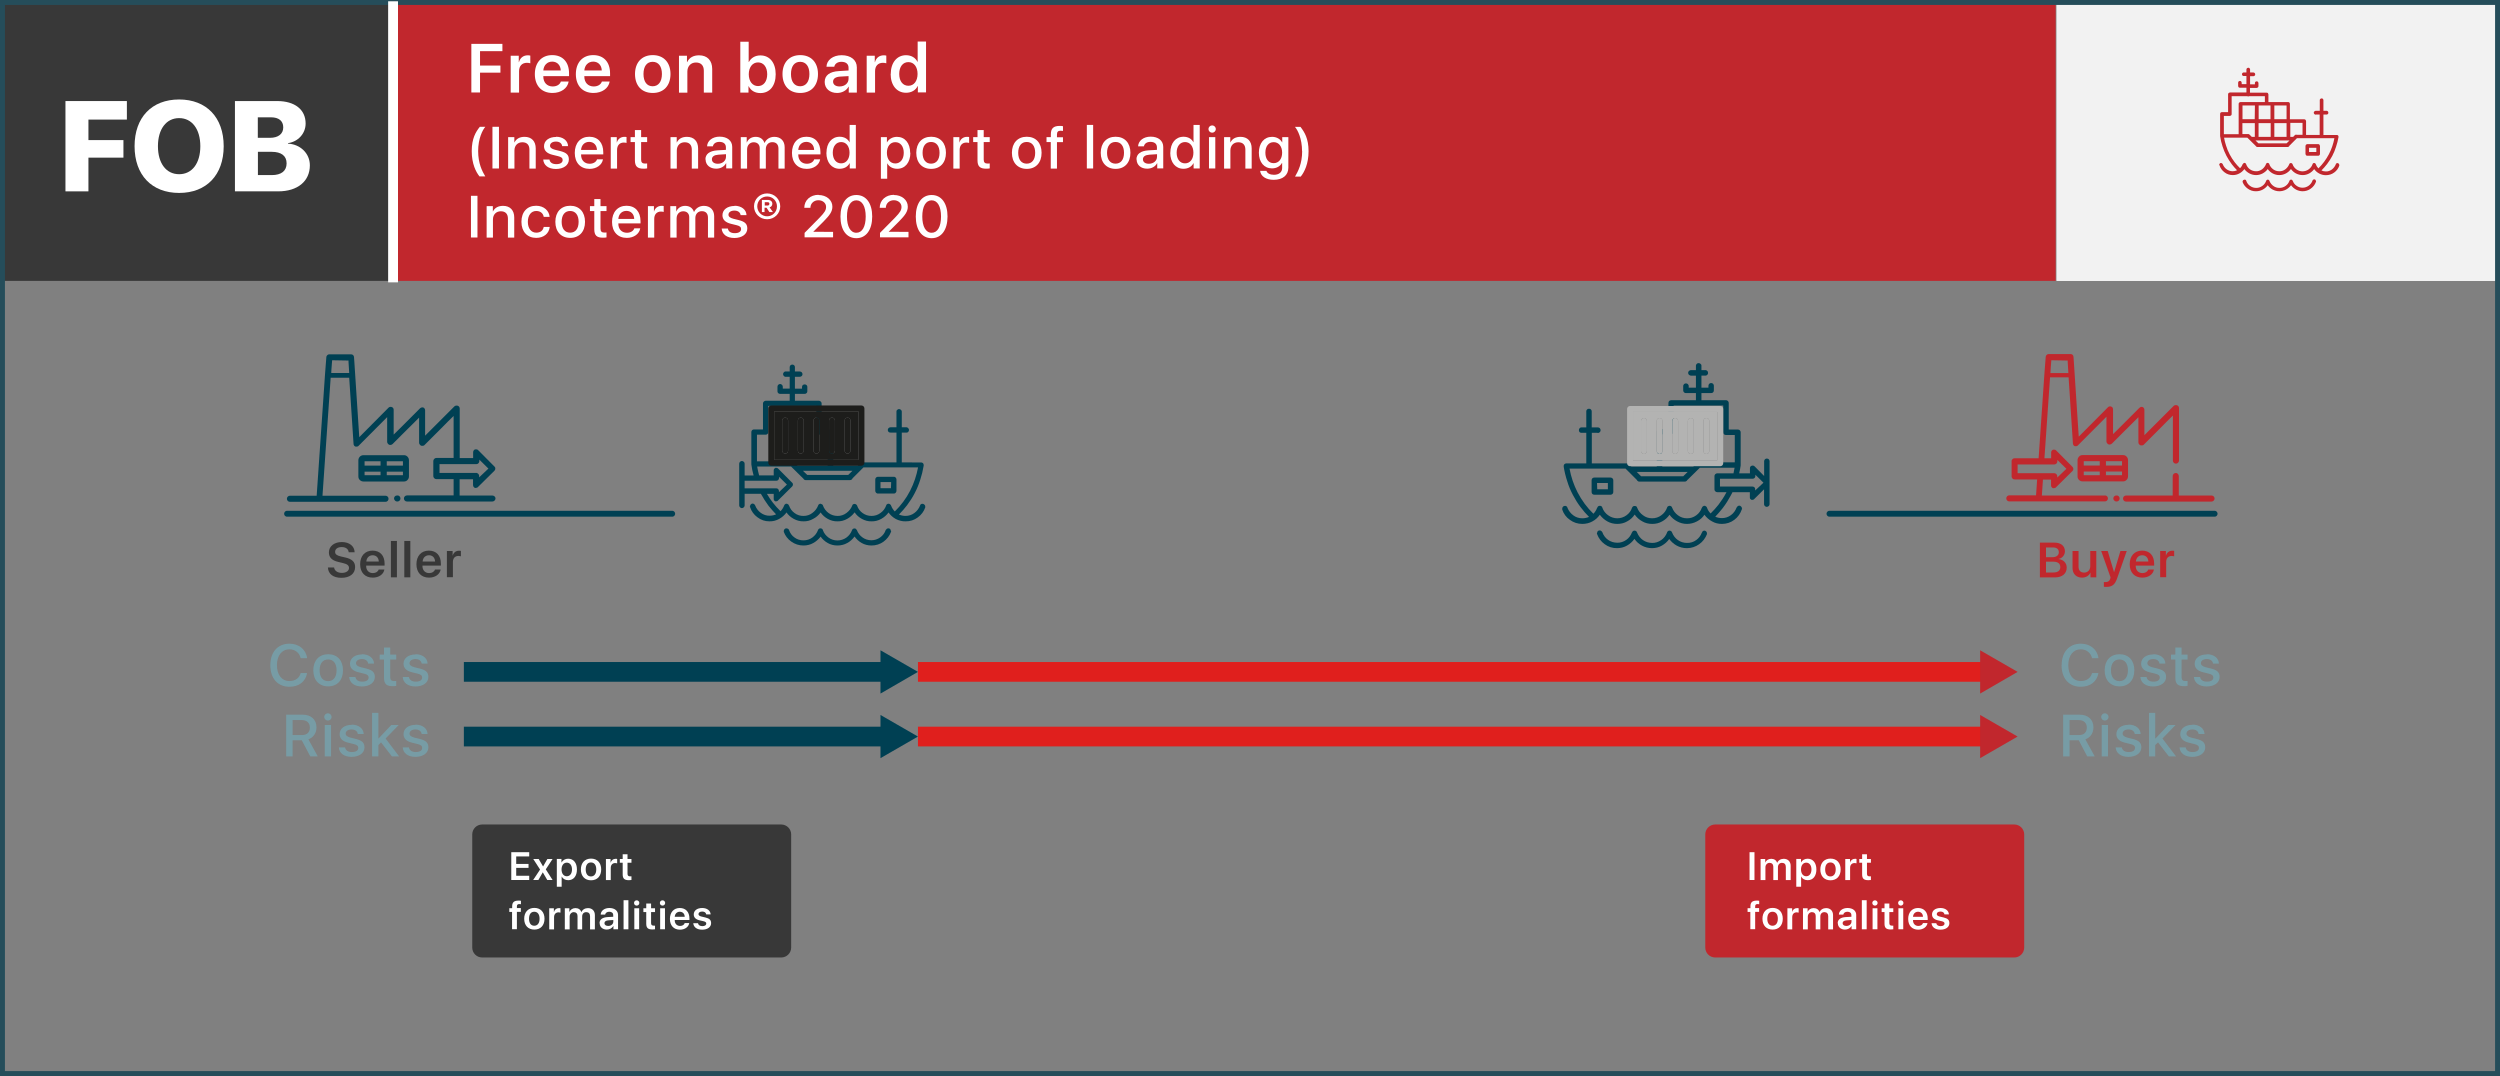 <svg xmlns="http://www.w3.org/2000/svg" xmlns:xlink="http://www.w3.org/1999/xlink" id="Capa_2" data-name="Capa 2" viewBox="0 0 253.58 109.14"><rect x="0" y="0" width="253.58" height="109.14" fill="#808080" stroke="none"/><defs><style>      .cls-1 {        fill: #c1272d;      }      .cls-1, .cls-2, .cls-3, .cls-4, .cls-5, .cls-6, .cls-7, .cls-8, .cls-9 {        stroke-width: 0px;      }      .cls-10 {        stroke: #fff;      }      .cls-10, .cls-11, .cls-12, .cls-3, .cls-13, .cls-14 {        fill: none;      }      .cls-10, .cls-11, .cls-12, .cls-13 {        stroke-miterlimit: 10;      }      .cls-11 {        stroke: #e01f1d;      }      .cls-11, .cls-13 {        stroke-width: 2px;      }      .cls-15 {        clip-path: url(#clippath-2);      }      .cls-2 {        fill: #004053;      }      .cls-12 {        stroke: #254d5a;        stroke-width: .5px;      }      .cls-16 {        clip-path: url(#clippath-1);      }      .cls-17 {        clip-path: url(#clippath-4);      }      .cls-4 {        fill: #fff;      }      .cls-13, .cls-14 {        stroke: #004053;      }      .cls-14 {        stroke-linecap: round;        stroke-linejoin: round;        stroke-width: .6px;      }      .cls-18 {        clip-path: url(#clippath);      }      .cls-19 {        clip-path: url(#clippath-3);      }      .cls-5 {        fill: #b3b3b2;      }      .cls-6 {        fill: #779ca5;      }      .cls-7 {        fill: #1d1d1b;      }      .cls-8 {        fill: #383838;      }      .cls-9, .cls-20 {        fill: #f2f2f2;      }    </style><clipPath id="clippath"><rect class="cls-9" x="208.61" y=".25" width="44.71" height="28.24"></rect></clipPath><clipPath id="clippath-1"><rect class="cls-3" x="77.93" y="41.13" width="9.75" height="6.11"></rect></clipPath><clipPath id="clippath-2"><rect class="cls-3" x="77.93" y="41.13" width="9.75" height="6.11"></rect></clipPath><clipPath id="clippath-3"><rect class="cls-3" x="165.04" y="41.17" width="9.75" height="6.11"></rect></clipPath><clipPath id="clippath-4"><rect class="cls-3" x="165.04" y="41.17" width="9.75" height="6.11"></rect></clipPath></defs><g id="Capa_1-2" data-name="Capa 1"><path class="cls-8" d="m79.24,97.12h-30.33c-.56,0-1.01-.45-1.01-1.01v-11.47c0-.56.45-1.01,1.01-1.01h30.33c.56,0,1.01.45,1.01,1.01v11.47c0,.56-.45,1.01-1.01,1.01"></path><path class="cls-1" d="m204.31,97.12h-30.33c-.56,0-1.01-.45-1.01-1.01v-11.47c0-.56.45-1.01,1.01-1.01h30.33c.56,0,1.01.45,1.01,1.01v11.47c0,.56-.45,1.01-1.01,1.01"></path><rect class="cls-8" x=".25" y=".25" width="39.28" height="28.24"></rect><rect class="cls-1" x="39.53" y=".25" width="168.98" height="28.24"></rect><g><rect class="cls-20" x="208.61" y=".25" width="44.71" height="28.24"></rect><g class="cls-18"><rect class="cls-9" x="208.61" y=".25" width="44.71" height="28.24"></rect></g></g><polygon class="cls-4" points="6.64 19.41 6.64 10.25 12.87 10.25 12.87 12.13 8.97 12.13 8.97 14.21 12.52 14.21 12.52 15.99 8.97 15.99 8.97 19.41 6.64 19.41"></polygon><path class="cls-4" d="m22.69,14.83c0,2.92-1.75,4.74-4.52,4.74s-4.52-1.81-4.52-4.74,1.75-4.74,4.52-4.74,4.52,1.82,4.52,4.74m-6.67,0c0,1.74.84,2.84,2.15,2.84s2.15-1.1,2.15-2.84-.85-2.85-2.15-2.85-2.15,1.11-2.15,2.85"></path><path class="cls-4" d="m23.83,19.41v-9.16h4.28c1.8,0,2.89.87,2.89,2.28,0,1.03-.78,1.85-1.79,1.99v.05c1.24.06,2.22.98,2.22,2.2,0,1.61-1.24,2.64-3.21,2.64h-4.4Zm2.33-5.43h1.22c.85,0,1.35-.4,1.35-1.06s-.46-1.02-1.24-1.02h-1.34v2.08Zm1.41,3.78c.96,0,1.5-.42,1.5-1.19s-.55-1.17-1.51-1.17h-1.4v2.36h1.41Z"></path><path class="cls-4" d="m48.64,17.9c-.36-.45-.79-1.27-.79-2.57s.41-1.95.82-2.47h.56c-.28.32-.73,1.19-.73,2.46s.41,2.04.72,2.57h-.58Z"></path><rect class="cls-4" x="49.95" y="12.86" width=".66" height="4.23"></rect><path class="cls-4" d="m51.56,13.91h.61v.54h.01c.19-.38.54-.57,1.03-.57.7,0,1.13.44,1.13,1.18v2.04h-.64v-1.92c0-.48-.25-.75-.72-.75s-.8.33-.8.83v1.84h-.64v-3.18Z"></path><path class="cls-4" d="m56.4,13.87c.7,0,1.2.39,1.22.95h-.6c-.03-.28-.27-.46-.63-.46s-.6.17-.6.42c0,.19.16.32.5.41l.53.13c.64.16.88.39.88.86,0,.57-.54.96-1.31.96s-1.25-.38-1.29-.96h.63c.05.3.29.47.7.47s.64-.16.64-.42c0-.2-.13-.31-.46-.39l-.57-.14c-.57-.14-.86-.43-.86-.87,0-.56.5-.94,1.23-.94"></path><path class="cls-4" d="m61.16,16.16c-.09.57-.65.97-1.36.97-.92,0-1.5-.62-1.5-1.62s.58-1.64,1.47-1.64,1.42.61,1.42,1.57v.22h-2.25v.04c0,.55.35.91.87.91.37,0,.66-.18.75-.45h.61Zm-2.22-.95h1.61c-.01-.49-.33-.82-.79-.82s-.79.33-.82.82"></path><path class="cls-4" d="m61.95,13.91h.61v.54h.01c.1-.35.39-.57.77-.57.07,0,.16,0,.21.02v.6c-.05-.02-.18-.04-.28-.04-.42,0-.68.29-.68.74v1.9h-.64v-3.18Z"></path><path class="cls-4" d="m65.03,13.19v.72h.61v.5h-.61v1.78c0,.28.12.4.39.4.07,0,.17,0,.22-.01v.5c-.07.02-.22.03-.36.03-.64,0-.88-.24-.88-.86v-1.84h-.44v-.5h.44v-.72h.63Z"></path><path class="cls-4" d="m68.03,13.91h.61v.54h.01c.19-.38.54-.57,1.03-.57.7,0,1.13.44,1.13,1.18v2.04h-.64v-1.92c0-.48-.25-.75-.72-.75s-.8.33-.8.83v1.84h-.64v-3.18Z"></path><path class="cls-4" d="m71.55,16.18c0-.56.43-.88,1.22-.93l.86-.05v-.25c0-.36-.24-.56-.67-.56-.35,0-.6.18-.65.45h-.59c.02-.56.55-.98,1.27-.98.78,0,1.28.41,1.28,1.04v2.18h-.61v-.53h-.01c-.18.35-.57.56-1,.56-.64,0-1.08-.38-1.08-.94m2.07-.28v-.25l-.77.05c-.43.03-.66.19-.66.47s.24.45.6.45c.47,0,.83-.3.83-.72"></path><path class="cls-4" d="m75.13,13.91h.61v.54h.01c.15-.36.49-.57.9-.57.44,0,.76.22.89.62h.01c.17-.38.54-.62,1-.62.63,0,1.04.41,1.04,1.05v2.17h-.63v-2.02c0-.42-.22-.66-.62-.66s-.66.29-.66.7v1.98h-.62v-2.07c0-.37-.24-.6-.61-.6-.39,0-.67.3-.67.72v1.95h-.64v-3.18Z"></path><path class="cls-4" d="m83.19,16.16c-.09.57-.65.97-1.36.97-.92,0-1.5-.62-1.5-1.62s.58-1.64,1.47-1.64,1.42.61,1.42,1.57v.22h-2.25v.04c0,.55.35.91.87.91.37,0,.66-.18.75-.45h.61Zm-2.22-.95h1.61c-.01-.49-.33-.82-.79-.82s-.79.33-.82.82"></path><path class="cls-4" d="m83.83,15.49c0-.98.54-1.62,1.34-1.62.46,0,.82.21,1,.56h.01v-1.76h.63v4.42h-.62v-.54h-.01c-.19.36-.55.57-1.02.57-.8,0-1.34-.64-1.34-1.63m.65,0c0,.66.34,1.08.85,1.08s.85-.43.85-1.08-.34-1.08-.85-1.08-.85.43-.85,1.08"></path><path class="cls-4" d="m92.34,15.5c0,.98-.53,1.62-1.33,1.62-.46,0-.82-.2-1.01-.55h-.01v1.56h-.64v-4.22h.61v.53h.01c.18-.34.57-.56,1.01-.56.81,0,1.34.64,1.34,1.62m-.65,0c0-.66-.34-1.08-.86-1.08s-.85.44-.85,1.08c0,.65.34,1.08.85,1.08s.86-.43.86-1.08"></path><path class="cls-4" d="m92.94,15.5c0-1,.59-1.63,1.51-1.63s1.5.63,1.5,1.63-.58,1.63-1.5,1.63-1.51-.63-1.51-1.63m2.36,0c0-.69-.32-1.1-.86-1.1s-.86.41-.86,1.1.32,1.1.86,1.1.86-.41.86-1.1"></path><path class="cls-4" d="m96.7,13.91h.61v.54h.01c.1-.35.39-.57.77-.57.07,0,.16,0,.21.02v.6c-.05-.02-.18-.04-.28-.04-.42,0-.68.29-.68.74v1.9h-.64v-3.18Z"></path><path class="cls-4" d="m99.78,13.19v.72h.61v.5h-.61v1.78c0,.28.12.4.39.4.07,0,.17,0,.22-.01v.5c-.07.02-.22.03-.36.03-.64,0-.88-.24-.88-.86v-1.84h-.44v-.5h.44v-.72h.63Z"></path><path class="cls-4" d="m102.64,15.5c0-1,.59-1.63,1.51-1.63s1.5.63,1.5,1.63-.58,1.63-1.5,1.63-1.51-.63-1.51-1.63m2.36,0c0-.69-.32-1.1-.86-1.1s-.86.41-.86,1.1.32,1.1.86,1.1.86-.41.86-1.1"></path><path class="cls-4" d="m106.59,14.41h-.44v-.5h.44v-.29c0-.6.27-.85.91-.85.11,0,.22.01.32.03v.48c-.06-.01-.15-.02-.24-.02-.26,0-.37.11-.37.39v.27h.61v.5h-.61v2.68h-.63v-2.68Z"></path><rect class="cls-4" x="110.24" y="12.67" width=".64" height="4.42"></rect><path class="cls-4" d="m111.65,15.5c0-1,.59-1.63,1.51-1.63s1.5.63,1.5,1.63-.58,1.63-1.5,1.63-1.51-.63-1.51-1.63m2.36,0c0-.69-.32-1.1-.86-1.1s-.86.41-.86,1.1.32,1.1.86,1.1.86-.41.86-1.1"></path><path class="cls-4" d="m115.27,16.18c0-.56.43-.88,1.22-.93l.86-.05v-.25c0-.36-.24-.56-.67-.56-.35,0-.6.18-.65.45h-.59c.02-.56.55-.98,1.27-.98.78,0,1.28.41,1.28,1.04v2.18h-.61v-.53h-.01c-.18.35-.57.56-1.01.56-.64,0-1.07-.38-1.07-.94m2.07-.28v-.25l-.77.05c-.43.03-.66.19-.66.47s.24.45.6.45c.47,0,.83-.3.83-.72"></path><path class="cls-4" d="m118.71,15.49c0-.98.54-1.62,1.34-1.62.46,0,.82.21,1,.56h.01v-1.76h.63v4.42h-.62v-.54h-.01c-.19.36-.55.57-1.02.57-.8,0-1.34-.64-1.34-1.63m.65,0c0,.66.34,1.08.85,1.08s.85-.43.85-1.08-.34-1.08-.85-1.08-.85.43-.85,1.08"></path><path class="cls-4" d="m122.58,13.09c0-.21.17-.37.37-.37s.37.16.37.37-.17.37-.37.37-.37-.16-.37-.37m.05.82h.64v3.18h-.64v-3.18Z"></path><path class="cls-4" d="m124.18,13.91h.61v.54h.01c.19-.38.54-.57,1.03-.57.7,0,1.13.44,1.13,1.18v2.04h-.64v-1.92c0-.48-.25-.75-.72-.75s-.8.33-.8.83v1.84h-.64v-3.18Z"></path><path class="cls-4" d="m127.82,17.33h.64c.07.25.37.4.76.4.5,0,.83-.26.83-.68v-.52h-.02c-.18.34-.56.55-1.01.55-.79,0-1.33-.62-1.33-1.59s.53-1.61,1.34-1.61c.45,0,.82.21,1.02.56h.01v-.53h.62v3.1c0,.76-.57,1.23-1.49,1.23-.76,0-1.31-.35-1.37-.9m2.23-1.85c0-.64-.34-1.07-.86-1.07s-.84.42-.84,1.07.33,1.06.84,1.06.86-.42.86-1.06"></path><path class="cls-4" d="m132.07,15.33c0-1.27-.44-2.14-.72-2.46h.56c.41.53.82,1.18.82,2.47s-.43,2.12-.79,2.57h-.58c.31-.54.72-1.31.72-2.57"></path><rect class="cls-4" x="47.77" y="19.86" width=".66" height="4.23"></rect><path class="cls-4" d="m49.38,20.91h.61v.54h.01c.19-.38.54-.57,1.03-.57.7,0,1.13.44,1.13,1.18v2.04h-.64v-1.92c0-.48-.25-.75-.72-.75s-.8.33-.8.83v1.84h-.64v-3.18Z"></path><path class="cls-4" d="m55.15,21.99c-.06-.34-.32-.59-.76-.59-.51,0-.85.43-.85,1.1s.34,1.1.85,1.1c.41,0,.69-.2.76-.58h.61c-.07.67-.61,1.11-1.37,1.11-.9,0-1.5-.62-1.5-1.63s.59-1.63,1.49-1.63c.81,0,1.32.52,1.37,1.13h-.61Z"></path><path class="cls-4" d="m56.33,22.5c0-1,.59-1.63,1.51-1.63s1.5.63,1.5,1.63-.58,1.63-1.5,1.63-1.51-.63-1.51-1.63m2.36,0c0-.69-.32-1.1-.86-1.1s-.86.41-.86,1.1.32,1.1.86,1.1.86-.41.86-1.1"></path><path class="cls-4" d="m60.91,20.19v.72h.61v.5h-.61v1.78c0,.28.12.4.39.4.07,0,.17,0,.22-.01v.5c-.07.02-.22.03-.36.03-.64,0-.88-.24-.88-.86v-1.84h-.44v-.5h.44v-.72h.63Z"></path><path class="cls-4" d="m64.94,23.16c-.09.57-.65.97-1.36.97-.92,0-1.5-.62-1.5-1.62s.58-1.64,1.47-1.64,1.42.61,1.42,1.57v.22h-2.25v.04c0,.55.35.91.87.91.37,0,.66-.18.75-.45h.61Zm-2.22-.95h1.61c-.01-.49-.33-.82-.79-.82s-.79.33-.82.82"></path><path class="cls-4" d="m65.72,20.91h.61v.54h.01c.1-.35.39-.57.77-.57.07,0,.16,0,.21.02v.6c-.05-.02-.18-.04-.28-.04-.42,0-.68.29-.68.74v1.9h-.64v-3.18Z"></path><path class="cls-4" d="m67.98,20.91h.61v.54h.01c.15-.36.49-.57.9-.57.44,0,.76.22.89.62h.01c.17-.38.54-.62,1-.62.63,0,1.04.41,1.04,1.05v2.17h-.63v-2.02c0-.42-.22-.66-.62-.66s-.66.29-.66.7v1.98h-.62v-2.07c0-.37-.24-.6-.61-.6-.39,0-.67.3-.67.72v1.95h-.64v-3.18Z"></path><path class="cls-4" d="m74.5,20.87c.7,0,1.2.39,1.22.95h-.6c-.03-.28-.27-.46-.63-.46s-.6.17-.6.42c0,.19.16.32.5.41l.53.13c.64.16.88.39.88.86,0,.57-.54.96-1.31.96s-1.25-.38-1.29-.96h.63c.05.3.29.47.7.47s.64-.16.64-.42c0-.2-.13-.31-.46-.39l-.57-.14c-.57-.14-.86-.43-.86-.87,0-.56.5-.94,1.23-.94"></path><path class="cls-4" d="m76.48,20.93c0-.73.59-1.31,1.33-1.31s1.33.58,1.33,1.31-.59,1.31-1.33,1.31-1.33-.58-1.33-1.31m2.33,0c0-.56-.44-1-1-1s-1,.44-1,1,.45,1.01,1,1.01,1-.44,1-1.01m-1.53.58v-1.23h.62c.26,0,.44.16.44.38,0,.19-.11.33-.28.37l.34.48h-.36l-.29-.44h-.2v.44h-.29Zm.29-.66h.27c.12,0,.2-.06.2-.18,0-.11-.06-.16-.19-.16h-.28v.34Z"></path><path class="cls-4" d="m83.02,19.78c.81,0,1.41.51,1.41,1.18,0,.49-.26.86-.88,1.49l-1.06,1.06h0s2.01.01,2.01.01v.55h-2.89v-.45l1.53-1.55c.52-.54.65-.76.65-1.09,0-.38-.34-.67-.78-.67-.46,0-.81.33-.81.77h0s-.62,0-.62,0h0c0-.77.61-1.32,1.45-1.32"></path><path class="cls-4" d="m85.25,21.97c0-1.34.61-2.19,1.61-2.19s1.61.85,1.61,2.18-.6,2.2-1.61,2.2-1.61-.85-1.61-2.2m2.56,0c0-1.01-.35-1.64-.95-1.64s-.95.63-.95,1.64.35,1.65.95,1.65.95-.62.95-1.65"></path><path class="cls-4" d="m90.67,19.78c.81,0,1.41.51,1.41,1.18,0,.49-.26.86-.88,1.49l-1.06,1.06h0s2.01.01,2.01.01v.55h-2.89v-.45l1.53-1.55c.52-.54.65-.76.65-1.09,0-.38-.34-.67-.78-.67-.46,0-.81.33-.81.77h0s-.62,0-.62,0h0c0-.77.61-1.32,1.45-1.32"></path><path class="cls-4" d="m92.89,21.97c0-1.34.61-2.19,1.61-2.19s1.61.85,1.61,2.18-.6,2.2-1.61,2.2-1.61-.85-1.61-2.2m2.56,0c0-1.01-.35-1.64-.95-1.64s-.95.63-.95,1.64.35,1.65.95,1.65.95-.62.95-1.65"></path><path class="cls-1" d="m227.53,18.27s-.06.08-.06.13v.06c.1.28.29.51.53.68.24.17.53.27.82.26h.02c.24,0,.47-.06.68-.17.2-.11.37-.26.5-.44h0c.13.18.3.33.5.44.21.11.44.17.68.17.24,0,.47-.06.68-.17.2-.11.37-.26.5-.44h.01c.13.18.3.33.5.44.21.11.44.17.67.17.3,0,.59-.09.83-.27.24-.17.42-.4.52-.68h0s.01-.03.01-.03v-.04s0-.01-.01-.02h0s-.02-.09-.05-.12c-.03-.03-.08-.05-.12-.05-.04,0-.08.01-.11.04-.03.02-.06.05-.07.09-.07.21-.21.39-.39.52-.18.13-.4.2-.62.2-.22,0-.44-.07-.61-.2-.18-.12-.31-.3-.38-.5h-.01s-.03-.07-.06-.09c-.03-.02-.06-.03-.1-.03-.04,0-.08.01-.11.04-.03.02-.05.05-.06.09-.08.21-.21.39-.39.51-.18.13-.4.2-.63.2-.22,0-.44-.07-.61-.2-.18-.13-.31-.3-.39-.5h0s-.03-.08-.06-.1c-.03-.02-.07-.04-.11-.04-.04,0-.08.01-.11.04-.03.02-.05.05-.06.09-.08.21-.21.39-.39.51-.18.13-.39.2-.61.2-.22,0-.44-.06-.63-.2-.18-.12-.31-.3-.38-.5h-.01s0-.04-.01-.06c0-.01-.02-.02-.02-.03-.02-.02-.04-.03-.06-.04-.02,0-.05-.01-.07-.01-.05,0-.09.02-.13.05"></path><path class="cls-1" d="m233.9,14.68s-.05.08-.05.13v.8s.02.1.05.13c.03.04.08.06.13.06h1.12s.09-.02.12-.06c.03-.04.05-.08.05-.13v-.8s-.02-.09-.05-.13c-.03-.04-.08-.06-.12-.06h-1.12s-.1.02-.13.06m.31.31h.74v.43h-.74v-.43Z"></path><path class="cls-1" d="m225.12,16.73v.02s0,.02.01.02c.09.29.27.53.51.71.24.19.54.28.84.28.24,0,.47-.06.67-.17.2-.11.37-.26.5-.44h0c.13.18.31.33.51.44.21.11.44.17.68.17.23,0,.46-.06.67-.17.2-.11.38-.26.51-.44h0c.13.18.3.33.5.44.21.11.44.17.67.17.24,0,.47-.06.68-.17.2-.11.37-.26.5-.44h.01c.13.18.3.33.5.44.21.11.44.17.68.17.24,0,.47-.06.67-.17.2-.11.37-.26.5-.44h0c.13.18.3.34.51.45.21.11.44.17.68.17.3,0,.6-.09.84-.27.24-.17.43-.42.52-.7v-.07s-.02-.1-.06-.13c-.03-.04-.08-.06-.13-.06-.04,0-.08.01-.11.04-.03.02-.05.06-.06.1-.08.2-.22.38-.39.51-.18.13-.39.21-.61.2-.16,0-.31-.03-.45-.1.2-.2.39-.42.57-.65.2-.26.37-.54.53-.83.15-.29.28-.6.38-.92.11-.32.19-.65.25-.98v-.05s-.01-.09-.04-.12c-.02-.02-.04-.03-.07-.04-.01,0-.03-.01-.04-.01,0,0,0,0,0,0h-1.38v-2.07h.34s.09-.02.12-.06c.03-.04.04-.08.04-.13,0-.04-.02-.08-.04-.12-.03-.04-.07-.06-.12-.07h-.34v-1.09s-.02-.09-.05-.12c-.04-.03-.08-.05-.13-.05s-.09.02-.13.05c-.04.03-.06.07-.06.12v1.09h-.42s-.1.02-.13.06c-.04.03-.06.08-.06.13,0,.05.02.1.06.14.03.04.08.06.13.06h.02s0,0,0-.01h.39v2.07h-1.38v-1.4s-.02-.09-.05-.13c-.04-.04-.08-.06-.14-.06h-1.45v-1.56c0-.05-.02-.1-.05-.14-.04-.03-.08-.05-.13-.05h-2v-.77s-.02-.09-.05-.13c-.04-.04-.08-.06-.14-.05h-1.68v-.48h.67s.09-.02.13-.05c.04-.03.06-.08.06-.14v-.32s-.03-.09-.06-.12-.08-.04-.12-.04c-.04,0-.09.01-.12.04s-.06.07-.06.12v.14h-.49v-.82h.33c.05,0,.1-.02.14-.06.04-.03.05-.08.05-.13s-.02-.1-.05-.13c-.04-.04-.09-.06-.14-.06h-.33v-.32s-.03-.09-.06-.12c-.03-.03-.08-.04-.12-.04-.04,0-.08.02-.12.04-.04.03-.06.07-.07.12v.32h-.31s-.08.03-.1.06c-.03.03-.04.08-.04.12,0,.04.01.09.04.12.03.03.06.05.1.06h.31v.82h-.48v-.14s-.02-.1-.05-.13c-.03-.04-.08-.05-.13-.05s-.1.02-.13.05c-.04.03-.05.08-.05.13v.32c0,.05.02.1.05.14.04.03.08.05.13.05h.66v.48h-1.67s-.1.02-.13.05c-.04.03-.06.08-.06.13v1.81h-.63s-.09.02-.13.05c-.03.03-.05.08-.05.13v2.22h0v.03c.05.36.13.71.25,1.06.11.33.24.66.4.96.16.3.35.59.55.86.16.21.33.4.52.59-.14.07-.29.1-.44.1-.22,0-.44-.07-.62-.2-.18-.13-.31-.3-.39-.51,0-.01-.02-.03-.03-.04,0-.01-.01-.02-.02-.03-.02-.02-.04-.03-.06-.04-.02-.01-.04-.02-.07-.02-.03,0-.05,0-.08.02-.02.01-.04.03-.05.04-.02.02-.03.04-.04.06,0,.02-.01.05-.01.07,0,0-.01.01-.01.02m4.64-6.39h-2.47s-.09.02-.13.05c-.04.04-.06.08-.06.14v3.07h-1.5v-1.85h.6s.09-.02.13-.05c.04-.03.06-.08.06-.13v-1.82h1.58s.06.02.09.02c.03,0,.07,0,.1-.02h1.6v.6Zm-.95,3.9h3.45l-.3.29h-2.85l-.3-.29Zm1.52-3.55v1.39h-1.2v-1.39h1.2Zm.02,3.18h-1.23v-1.39h1.23v1.39Zm-2.87-3.18h1.27l-.02,1.39h-1.24v-1.39Zm4.48,3.18h-1.24v-1.39h1.24v1.39Zm-4.48-.28v-1.11h1.26v1.39h-.31l-.21-.21s-.02-.01-.03-.02c-.02-.03-.05-.05-.09-.05h-.61Zm4.48-2.9v1.39h-1.24v-1.39h1.24Zm1.61,2.97h-.57s-.05-.01-.07-.01-.05,0-.07.01c-.02,0-.04.02-.06.04l-.17.17h-.29v-1.42h1.24v1.22Zm-6.07,2.99c-.05.15-.14.29-.26.4-.19-.19-.37-.38-.53-.59-.2-.25-.37-.53-.52-.81-.15-.29-.28-.59-.37-.9-.09-.26-.15-.53-.2-.8h2.36l.86.85s.02.03.03.04c.03.04.08.06.13.06h3.07c.05,0,.1-.02.14-.06.02-.02.03-.04.04-.07l.76-.76h3.8c-.1.56-.29,1.11-.55,1.61-.28.54-.64,1.02-1.07,1.45-.11-.11-.2-.25-.25-.41h-.01s-.03-.07-.06-.1c-.03-.02-.07-.04-.11-.04-.04,0-.08.01-.11.04-.03.02-.05.06-.06.1-.07.21-.21.38-.39.51-.18.13-.4.2-.62.2-.22,0-.44-.07-.62-.2-.18-.13-.32-.31-.39-.52-.01-.04-.04-.07-.07-.09-.03-.02-.06-.03-.1-.03-.04,0-.08,0-.11.03-.03.02-.05.05-.06.09-.08.2-.22.38-.39.51-.18.14-.4.21-.63.2-.22,0-.44-.07-.61-.2-.18-.13-.32-.31-.39-.52,0-.04-.03-.07-.06-.09-.03-.02-.07-.04-.11-.04-.04,0-.08.01-.11.04-.03.02-.05.06-.06.1-.08.2-.22.38-.39.51-.18.13-.39.21-.61.2-.23,0-.45-.07-.63-.2-.18-.13-.31-.31-.38-.52h-.01s0-.03-.01-.04c0-.01-.01-.02-.02-.03-.02-.02-.04-.03-.06-.04-.02-.01-.05-.02-.07-.02s-.05,0-.07.02c-.02.01-.04.03-.05.04,0,0-.01.02-.02.03l-.02.03Z"></path><path class="cls-2" d="m40.3,50.26h-.04c-.08,0-.15.03-.2.08-.06.05-.09.13-.09.21h0c0,.1.04.17.1.23.06.06.14.09.22.09h.02c.08,0,.16-.03.22-.09.06-.06.09-.14.09-.22,0-.08-.03-.16-.09-.22-.06-.06-.14-.09-.22-.09"></path><path class="cls-2" d="m50.16,50.35c-.06-.06-.14-.09-.23-.09h-3.31v-1.65h1.36v.58c0,.06.02.12.05.18.04.05.08.09.14.12h.12s.08-.02.12-.04c.03-.01.07-.03.09-.07l1.65-1.63s.05-.06.07-.1c.01-.04.02-.08.02-.12,0-.04,0-.08-.02-.12-.02-.03-.04-.07-.07-.09l-1.64-1.65s-.06-.05-.09-.07c-.04-.02-.08-.02-.12-.02-.02,0-.04,0-.06,0-.02,0-.04,0-.06,0h0c-.06.03-.1.07-.14.12-.03.05-.05.11-.05.18v.58h-1.36v-5.02c0-.06-.02-.12-.05-.17-.03-.05-.08-.09-.14-.11-.02-.01-.04-.02-.07-.02-.02,0-.04,0-.07,0-.04,0-.08,0-.11.02-.03.01-.06.03-.09.05l-2.98,2.98v-2.57c0-.06-.02-.12-.05-.17-.03-.05-.07-.09-.12-.11-.02,0-.04-.02-.06-.02-.02,0-.05,0-.07,0-.04,0-.08.01-.12.03-.04.02-.07.04-.1.07l-2.16,2.16-.51.5v-2.51c0-.06-.02-.12-.05-.18-.03-.05-.08-.08-.14-.1-.02,0-.04-.02-.06-.02-.02,0-.04,0-.06,0-.04,0-.08,0-.12.02-.04.01-.07.04-.1.07l-2.96,2.98c-.17-2.55-.33-5.1-.5-7.65l-.03-.42v-.02c0-.08-.03-.16-.08-.22-.05-.06-.13-.09-.21-.09h-2.23c-.08,0-.15.03-.2.09-.06.05-.09.13-.09.2-.02.3-.04.61-.07.91-.02.3-.05.61-.07.92-.28,4.07-.56,8.14-.84,12.22h-2.71c-.08,0-.16.03-.22.09-.06.06-.09.14-.09.22,0,.08.03.16.09.22.06.06.14.09.22.09h9.69c.08,0,.16-.03.22-.09.06-.06.09-.14.09-.22,0-.08-.03-.16-.09-.22s-.14-.09-.22-.09h-6.39c.27-3.99.55-7.98.83-11.97h1.88c.14,2.24.29,4.48.44,6.71,0,.06.02.12.06.18.04.05.09.08.14.1.01,0,.03,0,.04,0,.02,0,.04,0,.06,0,.04,0,.08,0,.12-.02.04-.01.07-.04.1-.07l2.89-2.9v2.51c0,.07.03.13.07.18.03.05.08.09.14.11h-.01s.04.02.07.02c.02,0,.04,0,.07,0,.04,0,.08-.01.12-.03.04-.02.07-.04.1-.07l1.02-1.02,1.66-1.65v2.55c0,.06.02.12.06.17.04.05.08.09.13.12.02.01.04.02.07.02.02,0,.04,0,.07,0,.03,0,.07,0,.1-.01.03-.01.06-.03.09-.04l1.74-1.74c.21-.22.42-.44.63-.64.21-.2.41-.4.61-.6v4.26h-1.75c-.08,0-.16.03-.21.09-.06.06-.1.14-.1.22v1.53c0,.08.03.16.1.22.06.06.13.09.21.09h1.75v1.65h-4.73c-.08,0-.16.03-.22.09-.06.06-.09.14-.09.22,0,.08.03.16.09.22s.14.09.22.09h8.65c.08,0,.17-.03.23-.09.06-.06.1-.14.1-.22,0-.08-.03-.16-.09-.21m-16.57-12.51c0-.18.02-.35.03-.53.02-.25.04-.51.06-.77l1.66.03v.14c.02.38.05.75.07,1.12h-1.83Zm10.99,9.24h3.72c.08,0,.16-.03.22-.09s.09-.14.09-.22v-.15l.92.91-.94.89v-.15c0-.08-.03-.15-.09-.21-.06-.06-.14-.1-.22-.09h-3.71v-.89Z"></path><path class="cls-2" d="m41.33,48.69c.1-.1.15-.23.15-.36v-1.65c0-.13-.05-.26-.15-.36-.09-.1-.22-.15-.35-.15h-4.11c-.14,0-.27.05-.37.15-.09.1-.15.22-.15.36v1.65c0,.14.05.27.15.36.1.1.23.15.37.15h4.11c.13,0,.26-.05.35-.15m-.47-1.46h-1.63v-.44h1.64v.44Zm-2.26,0h-1.62v-.44h1.62v.44Zm-1.62.61h1.62v.36h-1.62v-.36Zm2.25,0h1.64v.36h-1.64v-.36Z"></path><path class="cls-1" d="m213.49,50.26h-6.38c.04-.54.07-1.07.11-1.61h.82v.58c0,.06.02.12.05.17.04.05.08.09.14.12h.12s.08-.02.12-.04c.03-.01.07-.03.09-.07l1.65-1.63s.05-.06.07-.1c.02-.04.02-.07.02-.11,0-.04,0-.08-.02-.12-.02-.04-.04-.07-.07-.1l-1.64-1.65s-.06-.05-.09-.07c-.04-.02-.08-.02-.12-.02-.02,0-.04,0-.06,0-.02,0-.04,0-.06,0h0c-.06.03-.1.07-.14.12-.03.05-.05.11-.05.17v.58h-.68c.19-2.74.38-5.47.57-8.21h1.88c.14,2.24.29,4.48.44,6.71,0,.06.02.12.06.18.04.05.09.08.14.1.02,0,.03,0,.04,0,.02,0,.04,0,.06,0,.04,0,.08,0,.11-.02.04-.01.07-.04.1-.07l2.89-2.9v2.51c0,.07.03.13.07.18.03.05.08.09.14.11h-.01s.04.02.07.02c.02,0,.04,0,.07,0,.04,0,.08-.01.12-.03.04-.02.07-.04.1-.07l1.02-1.02,1.66-1.65v2.55c0,.06.02.13.06.18.04.05.08.08.13.11.02.01.04.02.07.02.02,0,.04,0,.07,0,.03,0,.07,0,.1-.01.03-.01.06-.03.09-.04l1.74-1.74c.21-.22.42-.44.63-.64.2-.2.41-.4.61-.6v4.57c0,.08.03.16.09.22.06.06.14.09.22.09.08,0,.15-.03.21-.09.06-.06.1-.14.1-.22v-5.33c0-.06-.02-.12-.05-.17-.03-.05-.08-.09-.14-.11-.02-.01-.04-.02-.07-.02-.02,0-.04,0-.07,0-.04,0-.08,0-.11.02-.03.01-.06.03-.09.05l-2.98,2.98v-2.57c0-.06-.02-.12-.05-.17-.03-.05-.07-.09-.12-.11-.02-.01-.04-.02-.06-.02-.02,0-.05,0-.07,0-.04,0-.08.01-.11.03-.04.02-.07.04-.1.07l-2.16,2.16-.51.5v-2.51c0-.06-.02-.12-.05-.18-.03-.05-.08-.08-.14-.1-.02,0-.04-.02-.06-.02-.02,0-.04,0-.06,0-.04,0-.08,0-.11.02-.04.01-.07.04-.1.07l-2.96,2.98c-.17-2.55-.33-5.1-.5-7.64l-.03-.42h0c0-.09-.03-.17-.08-.23-.05-.06-.13-.09-.21-.09h-2.23c-.08,0-.15.03-.21.09-.05.05-.09.13-.09.2-.02.3-.04.6-.07.9-.03.3-.05.61-.07.92-.19,2.82-.39,5.64-.58,8.46h-2.44c-.08,0-.15.03-.21.09-.06.06-.1.14-.09.22v1.53c0,.08.03.16.09.22.06.06.13.09.21.09h2.29l-.11,1.61h-2.71c-.08,0-.16.03-.22.09-.06.06-.09.14-.09.22,0,.08.03.16.09.22.06.06.14.09.22.09h9.69c.08,0,.16-.03.22-.09.06-.06.09-.14.09-.22,0-.08-.03-.16-.09-.22-.06-.05-.14-.08-.22-.08m-5.49-12.94c.02-.25.04-.51.06-.77l1.66.03v.15l.07,1.12h-1.82c0-.17.02-.35.03-.53Zm-3.36,10.69v-.89h3.72c.08,0,.16-.03.22-.09.06-.06.09-.14.09-.22v-.15l.92.9-.93.89v-.14c0-.08-.03-.16-.09-.21-.06-.06-.14-.1-.22-.09h-3.71Z"></path><path class="cls-1" d="m211.24,46.16c-.14,0-.27.05-.36.15-.09.1-.15.22-.15.36v1.65c0,.14.05.27.15.36.1.1.23.15.36.15h4.11c.13,0,.26-.05.35-.15.1-.1.15-.23.15-.36v-1.65c0-.13-.05-.26-.15-.36-.09-.1-.22-.15-.35-.15h-4.11Zm1.74,2.04h-1.62v-.37h1.62v.37Zm0-.98h-1.62v-.44h1.62v.44Zm2.26.98h-1.63v-.37h1.63v.37Zm0-.98h-1.63v-.44h1.63v.44Z"></path><path class="cls-1" d="m224.54,50.35c-.06-.06-.14-.09-.23-.09h-3.31v-1.96c0-.08-.03-.17-.09-.23-.05-.06-.13-.1-.22-.09-.08,0-.16.03-.22.09-.06.06-.09.14-.09.23v1.96h-4.73c-.08,0-.16.03-.22.09-.06.06-.09.14-.09.22,0,.08.03.16.09.22.06.06.14.09.22.09h8.65c.08,0,.17-.03.23-.09.06-.06.1-.14.1-.22,0-.08-.03-.16-.09-.22"></path><path class="cls-1" d="m214.69,50.26h-.04c-.08,0-.15.03-.2.08-.06.05-.09.13-.09.21h0c0,.1.04.17.1.23.06.06.14.09.22.09h.01c.08,0,.16-.03.22-.09.06-.06.09-.14.09-.22,0-.08-.03-.16-.09-.22-.06-.06-.14-.09-.22-.09"></path><line class="cls-14" x1="29.12" y1="52.11" x2="68.18" y2="52.11"></line><line class="cls-14" x1="185.57" y1="52.11" x2="224.63" y2="52.11"></line><line class="cls-13" x1="47.05" y1="68.15" x2="89.95" y2="68.15"></line><polygon class="cls-2" points="89.31 70.35 93.11 68.15 89.31 65.96 89.31 70.35"></polygon><line class="cls-11" x1="93.11" y1="68.15" x2="201.49" y2="68.15"></line><polygon class="cls-1" points="200.85 70.35 204.65 68.15 200.85 65.96 200.85 70.35"></polygon><line class="cls-13" x1="47.05" y1="74.71" x2="89.95" y2="74.71"></line><polygon class="cls-2" points="89.31 76.9 93.11 74.71 89.31 72.52 89.31 76.9"></polygon><line class="cls-11" x1="93.11" y1="74.71" x2="201.49" y2="74.71"></line><polygon class="cls-1" points="200.85 76.9 204.65 74.71 200.85 72.52 200.85 76.9"></polygon><path class="cls-6" d="m27.42,67.47c0-1.34.76-2.18,1.94-2.18.96,0,1.68.59,1.79,1.47h-.65c-.12-.54-.57-.9-1.14-.9-.77,0-1.27.63-1.27,1.61s.49,1.61,1.27,1.61c.59,0,1.01-.3,1.14-.81h.65c-.16.87-.82,1.39-1.79,1.39-1.19,0-1.94-.84-1.94-2.19"></path><path class="cls-6" d="m31.78,67.99c0-1,.59-1.63,1.51-1.63s1.5.63,1.5,1.63-.58,1.63-1.5,1.63-1.51-.63-1.51-1.63m2.36,0c0-.69-.32-1.1-.86-1.1s-.86.41-.86,1.1.32,1.1.86,1.1.86-.41.86-1.1"></path><path class="cls-6" d="m36.72,66.36c.7,0,1.2.39,1.22.95h-.6c-.03-.28-.27-.46-.63-.46s-.6.17-.6.42c0,.19.16.32.5.41l.53.13c.64.16.88.39.88.86,0,.57-.54.96-1.31.96s-1.25-.38-1.29-.96h.63c.05.3.29.47.7.47s.64-.16.64-.42c0-.2-.13-.31-.46-.39l-.57-.14c-.57-.14-.86-.43-.86-.87,0-.56.5-.94,1.23-.94"></path><path class="cls-6" d="m39.58,65.68v.72h.61v.5h-.61v1.78c0,.28.12.4.39.4.07,0,.17,0,.22-.01v.5c-.07.02-.22.03-.36.03-.64,0-.88-.24-.88-.86v-1.84h-.44v-.5h.44v-.72h.63Z"></path><path class="cls-6" d="m42.15,66.36c.7,0,1.2.39,1.22.95h-.6c-.03-.28-.27-.46-.63-.46s-.6.17-.6.42c0,.19.16.32.5.41l.53.13c.64.16.88.39.88.86,0,.57-.54.96-1.31.96s-1.25-.38-1.29-.96h.63c.05.3.29.47.7.47s.64-.16.64-.42c0-.2-.13-.31-.46-.39l-.57-.14c-.57-.14-.86-.43-.86-.87,0-.56.5-.94,1.23-.94"></path><path class="cls-6" d="m29.69,76.72h-.66v-4.23h1.66c.87,0,1.41.5,1.41,1.29,0,.57-.31,1.03-.82,1.21l.95,1.73h-.76l-.86-1.63h-.93v1.63Zm0-2.16h.94c.51,0,.8-.28.8-.76s-.31-.76-.82-.76h-.93v1.52Z"></path><path class="cls-6" d="m32.89,72.72c0-.21.17-.37.37-.37s.37.16.37.37-.17.37-.37.37-.37-.16-.37-.37m.05.82h.64v3.18h-.64v-3.18Z"></path><path class="cls-6" d="m35.67,73.5c.7,0,1.2.39,1.22.95h-.6c-.03-.28-.27-.46-.63-.46s-.6.17-.6.42c0,.19.16.32.5.41l.53.13c.64.16.88.39.88.86,0,.57-.54.96-1.31.96s-1.25-.38-1.29-.96h.63c.05.3.29.47.7.47s.64-.16.64-.42c0-.2-.13-.31-.46-.39l-.57-.14c-.57-.14-.86-.43-.86-.87,0-.56.5-.94,1.23-.94"></path><polygon class="cls-6" points="39.69 73.54 40.44 73.54 39.11 74.91 40.48 76.72 39.75 76.72 38.65 75.3 38.38 75.57 38.38 76.72 37.74 76.72 37.74 72.31 38.38 72.31 38.38 74.92 38.38 74.92 39.69 73.54"></polygon><path class="cls-6" d="m42.15,73.5c.7,0,1.2.39,1.22.95h-.6c-.03-.28-.27-.46-.63-.46s-.6.17-.6.42c0,.19.16.32.5.41l.53.13c.64.16.88.39.88.86,0,.57-.54.96-1.31.96s-1.25-.38-1.29-.96h.63c.05.3.29.47.7.47s.64-.16.64-.42c0-.2-.13-.31-.46-.39l-.57-.14c-.57-.14-.86-.43-.86-.87,0-.56.5-.94,1.23-.94"></path><path class="cls-6" d="m209.12,67.47c0-1.34.76-2.18,1.94-2.18.96,0,1.68.59,1.79,1.47h-.65c-.12-.54-.57-.9-1.14-.9-.77,0-1.27.63-1.27,1.61s.49,1.61,1.27,1.61c.59,0,1.01-.3,1.14-.81h.65c-.16.87-.82,1.39-1.8,1.39-1.19,0-1.94-.84-1.94-2.19"></path><path class="cls-6" d="m213.48,67.99c0-1,.59-1.63,1.51-1.63s1.5.63,1.5,1.63-.58,1.63-1.5,1.63-1.51-.63-1.51-1.63m2.36,0c0-.69-.32-1.1-.86-1.1s-.86.41-.86,1.1.32,1.1.86,1.1.86-.41.86-1.1"></path><path class="cls-6" d="m218.42,66.36c.7,0,1.2.39,1.22.95h-.6c-.03-.28-.27-.46-.63-.46s-.6.17-.6.42c0,.19.16.32.49.41l.53.13c.64.16.88.39.88.86,0,.57-.54.96-1.31.96s-1.25-.38-1.3-.96h.63c.05.3.29.47.7.47s.64-.16.64-.42c0-.2-.13-.31-.46-.39l-.57-.14c-.57-.14-.86-.43-.86-.87,0-.56.5-.94,1.23-.94"></path><path class="cls-6" d="m221.28,65.68v.72h.61v.5h-.61v1.78c0,.28.12.4.39.4.07,0,.17,0,.22-.01v.5c-.07.02-.22.03-.36.03-.64,0-.88-.24-.88-.86v-1.84h-.44v-.5h.44v-.72h.63Z"></path><path class="cls-6" d="m223.85,66.36c.7,0,1.2.39,1.22.95h-.6c-.03-.28-.27-.46-.63-.46s-.6.17-.6.42c0,.19.16.32.49.41l.53.13c.64.16.88.39.88.86,0,.57-.54.96-1.31.96s-1.25-.38-1.3-.96h.63c.05.3.29.47.7.47s.64-.16.64-.42c0-.2-.13-.31-.46-.39l-.57-.14c-.57-.14-.86-.43-.86-.87,0-.56.5-.94,1.23-.94"></path><path class="cls-6" d="m209.93,76.72h-.66v-4.23h1.66c.87,0,1.41.5,1.41,1.29,0,.57-.3,1.03-.82,1.21l.95,1.73h-.76l-.86-1.63h-.93v1.63Zm0-2.16h.94c.51,0,.8-.28.8-.76s-.31-.76-.82-.76h-.93v1.52Z"></path><path class="cls-6" d="m213.13,72.72c0-.21.17-.37.37-.37s.37.16.37.37-.17.37-.37.37-.37-.16-.37-.37m.05.82h.64v3.18h-.64v-3.18Z"></path><path class="cls-6" d="m215.91,73.5c.7,0,1.2.39,1.22.95h-.6c-.03-.28-.27-.46-.63-.46s-.6.17-.6.42c0,.19.16.32.49.41l.53.13c.64.16.88.39.88.86,0,.57-.54.96-1.31.96s-1.25-.38-1.3-.96h.63c.05.3.29.47.7.47s.64-.16.64-.42c0-.2-.13-.31-.46-.39l-.57-.14c-.57-.14-.86-.43-.86-.87,0-.56.5-.94,1.23-.94"></path><polygon class="cls-6" points="219.93 73.54 220.67 73.54 219.34 74.91 220.72 76.72 219.99 76.72 218.89 75.3 218.61 75.57 218.61 76.72 217.98 76.72 217.98 72.31 218.61 72.31 218.61 74.92 218.62 74.92 219.93 73.54"></polygon><path class="cls-6" d="m222.39,73.5c.7,0,1.2.39,1.22.95h-.6c-.03-.28-.27-.46-.63-.46s-.6.17-.6.42c0,.19.16.32.49.41l.53.13c.64.16.88.39.88.86,0,.57-.54.96-1.31.96s-1.25-.38-1.3-.96h.63c.05.3.29.47.7.47s.64-.16.64-.42c0-.2-.13-.31-.46-.39l-.57-.14c-.57-.14-.86-.43-.86-.87,0-.56.5-.94,1.23-.94"></path><path class="cls-8" d="m33.89,57.57c.04.33.36.54.79.54s.72-.21.72-.5c0-.25-.18-.4-.62-.5l-.46-.11c-.65-.15-.96-.46-.96-.97,0-.62.54-1.05,1.31-1.05s1.29.42,1.3,1.04h-.6c-.03-.33-.3-.53-.71-.53s-.67.19-.67.49c0,.24.18.37.61.47l.4.09c.72.16,1.02.46,1.02.98,0,.67-.54,1.09-1.39,1.09s-1.34-.4-1.37-1.05h.61Z"></path><path class="cls-8" d="m38.99,57.76c-.08.49-.55.83-1.18.83-.79,0-1.28-.52-1.28-1.36s.49-1.38,1.26-1.38,1.22.51,1.22,1.32v.2h-1.87v.04c0,.43.27.72.68.72.29,0,.52-.14.59-.36h.57Zm-1.84-.8h1.27c-.01-.39-.26-.64-.62-.64s-.62.26-.64.64"></path><rect class="cls-8" x="39.65" y="54.87" width=".61" height="3.69"></rect><rect class="cls-8" x="41.01" y="54.87" width=".61" height="3.69"></rect><path class="cls-8" d="m44.7,57.76c-.08.49-.55.83-1.18.83-.79,0-1.28-.52-1.28-1.36s.49-1.38,1.26-1.38,1.22.51,1.22,1.32v.2h-1.87v.04c0,.43.27.72.68.72.29,0,.52-.14.59-.36h.57Zm-1.84-.8h1.27c-.01-.39-.26-.64-.62-.64s-.62.26-.64.64"></path><path class="cls-8" d="m45.33,55.89h.58v.46h.01c.09-.31.33-.49.64-.49.06,0,.14,0,.19.02v.55s-.16-.04-.24-.04c-.36,0-.57.23-.57.61v1.55h-.61v-2.67Z"></path><polygon class="cls-4" points="53.68 89.26 51.86 89.26 51.86 86.44 53.68 86.44 53.68 86.87 52.36 86.87 52.36 87.63 53.61 87.63 53.61 88.03 52.36 88.03 52.36 88.83 53.68 88.83 53.68 89.26"></polygon><polygon class="cls-4" points="55.05 88.49 54.61 89.26 54.08 89.26 54.78 88.2 54.09 87.13 54.64 87.13 55.08 87.88 55.09 87.88 55.52 87.13 56.05 87.13 55.36 88.18 56.05 89.26 55.51 89.26 55.06 88.49 55.05 88.49"></polygon><path class="cls-4" d="m58.52,88.19c0,.67-.34,1.09-.88,1.09-.31,0-.55-.14-.67-.38h0v1.04h-.49v-2.82h.47v.36h.01c.12-.23.38-.38.67-.38.54,0,.89.42.89,1.09m-.5,0c0-.42-.21-.69-.53-.69s-.53.28-.53.69.21.69.53.69.53-.27.53-.69"></path><path class="cls-4" d="m58.92,88.19c0-.67.4-1.1,1.03-1.1s1.03.42,1.03,1.1-.4,1.1-1.03,1.1-1.03-.42-1.03-1.1m1.56,0c0-.45-.2-.71-.54-.71s-.53.26-.53.71.2.71.53.71.54-.26.54-.71"></path><path class="cls-4" d="m61.46,87.13h.47v.37h.01c.07-.25.26-.39.51-.39.05,0,.11,0,.15.02v.44s-.13-.03-.19-.03c-.28,0-.46.19-.46.49v1.24h-.49v-2.14Z"></path><path class="cls-4" d="m63.65,86.65v.48h.4v.38h-.4v1.12c0,.18.08.26.26.26.05,0,.11,0,.14,0v.37c-.05.01-.15.02-.26.02-.45,0-.63-.16-.63-.58v-1.19h-.29v-.38h.29v-.48h.49Z"></path><path class="cls-4" d="m51.95,92.5h-.29v-.38h.29v-.19c0-.41.19-.58.65-.58.09,0,.17,0,.24.02v.35s-.1-.02-.16-.02c-.17,0-.25.07-.25.24v.17h.4v.38h-.4v1.76h-.49v-1.76Z"></path><path class="cls-4" d="m53.17,93.19c0-.67.4-1.1,1.03-1.1s1.03.42,1.03,1.1-.4,1.1-1.03,1.1-1.03-.42-1.03-1.1m1.56,0c0-.45-.2-.71-.54-.71s-.53.26-.53.71.2.71.53.71.54-.26.54-.71"></path><path class="cls-4" d="m55.71,92.13h.47v.37h.01c.07-.25.26-.39.51-.39.05,0,.11,0,.15.02v.44s-.13-.03-.19-.03c-.28,0-.46.19-.46.49v1.24h-.49v-2.14Z"></path><path class="cls-4" d="m57.28,92.13h.47v.38h.01c.09-.25.33-.4.61-.4.3,0,.52.15.6.42h0c.1-.26.36-.42.67-.42.42,0,.7.28.7.71v1.45h-.49v-1.33c0-.27-.14-.42-.39-.42s-.41.18-.41.44v1.31h-.47v-1.36c0-.24-.15-.39-.38-.39s-.42.19-.42.45v1.3h-.49v-2.14Z"></path><path class="cls-4" d="m60.81,93.65c0-.38.29-.6.83-.63l.56-.03v-.16c0-.23-.15-.35-.41-.35-.22,0-.38.12-.41.29h-.45c.01-.39.38-.67.88-.67.53,0,.88.28.88.7v1.46h-.47v-.34h-.01c-.12.23-.38.37-.66.37-.42,0-.72-.26-.72-.63m1.38-.18v-.16l-.49.03c-.27.02-.41.12-.41.29s.15.28.38.28c.29,0,.52-.18.52-.44"></path><rect class="cls-4" x="63.25" y="91.31" width=".49" height="2.95"></rect><path class="cls-4" d="m64.31,91.59c0-.15.12-.27.27-.27s.27.12.27.27-.12.27-.27.27-.27-.12-.27-.27m.03.54h.49v2.13h-.49v-2.13Z"></path><path class="cls-4" d="m66.04,91.65v.48h.4v.38h-.4v1.12c0,.18.08.26.26.26.05,0,.11,0,.14,0v.37c-.05.01-.15.02-.26.02-.45,0-.63-.16-.63-.58v-1.19h-.29v-.38h.29v-.48h.49Z"></path><path class="cls-4" d="m66.93,91.59c0-.15.12-.27.27-.27s.27.12.27.27-.12.27-.27.27-.27-.12-.27-.27m.03.54h.49v2.13h-.49v-2.13Z"></path><path class="cls-4" d="m69.91,93.63c-.06.39-.44.67-.94.67-.63,0-1.02-.42-1.02-1.09s.39-1.11,1-1.11.98.41.98,1.06v.16h-1.49v.03c0,.34.22.57.54.57.23,0,.42-.11.47-.29h.46Zm-1.47-.64h1.01c0-.31-.21-.51-.5-.51s-.49.21-.51.51"></path><path class="cls-4" d="m71.23,92.1c.49,0,.84.27.85.65h-.45c-.02-.18-.17-.29-.4-.29s-.38.1-.38.26c0,.12.1.2.31.25l.38.09c.43.1.59.26.59.58,0,.4-.37.66-.91.66s-.87-.26-.9-.66h.48c.03.19.19.3.44.3s.4-.1.4-.26c0-.12-.08-.19-.29-.24l-.39-.09c-.39-.09-.59-.29-.59-.6,0-.39.34-.65.86-.65"></path><rect class="cls-4" x="177.46" y="86.44" width=".5" height="2.82"></rect><path class="cls-4" d="m178.58,87.13h.47v.38h0c.09-.25.33-.4.61-.4.3,0,.52.15.6.42h0c.1-.26.36-.42.67-.42.42,0,.7.28.7.71v1.45h-.49v-1.33c0-.27-.14-.42-.39-.42s-.41.18-.41.44v1.31h-.47v-1.36c0-.24-.15-.39-.38-.39s-.42.19-.42.45v1.3h-.49v-2.14Z"></path><path class="cls-4" d="m184.24,88.19c0,.67-.34,1.09-.88,1.09-.31,0-.55-.14-.67-.38h0v1.04h-.49v-2.82h.48v.36h0c.12-.23.38-.38.67-.38.54,0,.89.42.89,1.09m-.5,0c0-.42-.21-.69-.53-.69s-.53.28-.53.69.21.69.53.69.53-.27.53-.69"></path><path class="cls-4" d="m184.64,88.19c0-.67.4-1.1,1.03-1.1s1.03.42,1.03,1.1-.4,1.1-1.03,1.1-1.03-.42-1.03-1.1m1.56,0c0-.45-.2-.71-.54-.71s-.53.26-.53.71.2.71.53.71.54-.26.54-.71"></path><path class="cls-4" d="m187.18,87.13h.47v.37h0c.07-.25.26-.39.51-.39.05,0,.11,0,.15.02v.44s-.13-.03-.19-.03c-.29,0-.46.19-.46.49v1.24h-.49v-2.14Z"></path><path class="cls-4" d="m189.37,86.65v.48h.4v.38h-.4v1.12c0,.18.08.26.26.26.05,0,.11,0,.14,0v.37c-.05.01-.15.02-.26.02-.45,0-.63-.16-.63-.58v-1.19h-.29v-.38h.29v-.48h.49Z"></path><path class="cls-4" d="m177.55,92.5h-.29v-.38h.29v-.19c0-.41.19-.58.65-.58.09,0,.16,0,.24.02v.35s-.1-.02-.16-.02c-.17,0-.25.07-.25.24v.17h.4v.38h-.4v1.76h-.49v-1.76Z"></path><path class="cls-4" d="m178.77,93.19c0-.67.4-1.1,1.03-1.1s1.03.42,1.03,1.1-.4,1.1-1.03,1.1-1.03-.42-1.03-1.1m1.56,0c0-.45-.2-.71-.54-.71s-.53.26-.53.71.2.71.53.71.54-.26.54-.71"></path><path class="cls-4" d="m181.31,92.13h.47v.37h0c.07-.25.26-.39.51-.39.05,0,.11,0,.15.02v.44s-.13-.03-.19-.03c-.29,0-.46.19-.46.49v1.24h-.49v-2.14Z"></path><path class="cls-4" d="m182.88,92.13h.47v.38h0c.09-.25.33-.4.61-.4.3,0,.52.15.6.42h0c.1-.26.36-.42.67-.42.42,0,.7.28.7.71v1.45h-.49v-1.33c0-.27-.14-.42-.39-.42s-.41.18-.41.44v1.31h-.47v-1.36c0-.24-.15-.39-.38-.39s-.42.19-.42.45v1.3h-.49v-2.14Z"></path><path class="cls-4" d="m186.4,93.65c0-.38.29-.6.83-.63l.56-.03v-.16c0-.23-.15-.35-.41-.35-.22,0-.38.12-.41.29h-.45c.01-.39.38-.67.88-.67.53,0,.88.28.88.7v1.46h-.47v-.34h-.01c-.12.23-.38.37-.66.37-.42,0-.72-.26-.72-.63m1.38-.18v-.16l-.49.03c-.27.02-.41.12-.41.29s.15.28.38.28c.29,0,.52-.18.52-.44"></path><rect class="cls-4" x="188.85" y="91.31" width=".49" height="2.95"></rect><path class="cls-4" d="m189.91,91.59c0-.15.12-.27.27-.27s.27.12.27.27-.12.27-.27.27-.27-.12-.27-.27m.03.54h.49v2.13h-.49v-2.13Z"></path><path class="cls-4" d="m191.64,91.65v.48h.4v.38h-.4v1.12c0,.18.08.26.26.26.05,0,.11,0,.14,0v.37c-.05.01-.15.02-.26.02-.45,0-.63-.16-.63-.58v-1.19h-.29v-.38h.29v-.48h.49Z"></path><path class="cls-4" d="m192.53,91.59c0-.15.12-.27.27-.27s.27.12.27.27-.12.27-.27.27-.27-.12-.27-.27m.03.54h.49v2.13h-.49v-2.13Z"></path><path class="cls-4" d="m195.51,93.63c-.06.39-.44.67-.94.67-.63,0-1.02-.42-1.02-1.09s.39-1.11,1-1.11.98.41.98,1.06v.16h-1.49v.03c0,.34.22.57.54.57.23,0,.42-.11.47-.29h.46Zm-1.47-.64h1.01c0-.31-.21-.51-.5-.51s-.49.21-.51.51"></path><path class="cls-4" d="m196.83,92.1c.49,0,.84.27.85.65h-.45c-.02-.18-.17-.29-.4-.29s-.38.1-.38.26c0,.12.1.2.31.25l.38.09c.43.1.59.26.59.58,0,.4-.37.66-.91.66s-.87-.26-.9-.66h.48c.03.19.19.3.44.3s.4-.1.4-.26c0-.12-.08-.19-.29-.24l-.39-.09c-.39-.09-.59-.29-.59-.6,0-.39.34-.65.86-.65"></path><path class="cls-1" d="m206.91,58.56v-3.52h1.49c.64,0,1.05.34,1.05.88,0,.38-.28.71-.64.77v.02c.48.05.82.39.82.86,0,.62-.46,1-1.21,1h-1.51Zm.63-2.04h.6c.44,0,.69-.18.69-.51,0-.31-.21-.48-.59-.48h-.71v.99Zm.73,1.55c.46,0,.71-.19.71-.55s-.25-.55-.74-.55h-.71v1.1h.73Z"></path><path class="cls-1" d="m212.62,58.56h-.58v-.47h-.01c-.15.32-.45.5-.85.5-.58,0-.96-.38-.96-.99v-1.71h.61v1.59c0,.39.21.6.57.6s.62-.26.62-.66v-1.53h.61v2.67Z"></path><path class="cls-1" d="m213.4,59.52v-.48s.13,0,.17,0c.26,0,.4-.1.48-.35l.03-.12-.95-2.68h.66l.64,2.14h.01l.64-2.14h.64l-.97,2.76c-.23.66-.51.88-1.11.88-.04,0-.2,0-.24-.01"></path><path class="cls-1" d="m218.48,57.76c-.08.49-.55.83-1.18.83-.79,0-1.28-.52-1.28-1.36s.49-1.38,1.26-1.38,1.22.51,1.22,1.32v.2h-1.87v.04c0,.43.27.72.68.72.29,0,.52-.14.59-.36h.57Zm-1.84-.8h1.27c-.01-.39-.26-.64-.62-.64s-.62.26-.64.64"></path><path class="cls-1" d="m219.11,55.89h.58v.46h.01c.09-.31.33-.49.64-.49.06,0,.14,0,.19.02v.55s-.16-.04-.24-.04c-.36,0-.57.23-.57.61v1.55h-.61v-2.67Z"></path><path class="cls-2" d="m172.9,53.82s-.08,0-.11.02c-.03.01-.07.03-.09.06-.01.01-.03.03-.04.05-.01.02-.02.04-.02.06l-.02.02c-.11.3-.31.57-.57.75-.27.2-.6.3-.94.29-.33,0-.65-.1-.92-.29-.27-.19-.47-.46-.59-.77-.01-.05-.05-.1-.09-.13-.05-.04-.11-.06-.17-.06s-.12.02-.16.06c-.04.03-.08.08-.09.13v.02c-.12.3-.32.57-.59.75-.27.19-.59.3-.92.29-.34,0-.66-.1-.94-.29-.27-.19-.47-.46-.59-.77-.01-.05-.05-.1-.09-.13-.05-.04-.11-.06-.17-.06-.05,0-.1.02-.15.05-.04.03-.08.07-.09.12l-.02.02c-.11.3-.31.57-.57.75-.27.19-.59.3-.92.29-.33,0-.66-.1-.93-.29-.27-.19-.47-.46-.58-.77-.03-.05-.07-.1-.11-.13-.05-.04-.11-.06-.17-.06-.07,0-.13.03-.18.07-.05.06-.08.13-.07.2v-.02s-.02.02-.02.03v.06s0,.02.02.03v.02c.15.41.42.76.77,1.01.36.27.8.41,1.25.4.35,0,.7-.08,1.01-.26.3-.17.56-.4.75-.68l.02.02c.19.28.45.5.74.66.31.17.66.26,1.02.26.35,0,.7-.08,1.01-.26.3-.17.56-.4.75-.68v.02c.2.27.46.5.75.66.31.17.66.26,1.01.26h.04c.44,0,.87-.14,1.23-.4.36-.25.63-.61.79-1.02v-.09c0-.07-.03-.14-.08-.19-.05-.05-.12-.08-.19-.08"></path><path class="cls-2" d="m163.56,48.52c-.05-.05-.12-.08-.19-.08h-1.67c-.07,0-.14.03-.19.08-.04.05-.07.12-.07.19v1.2c0,.07.03.14.07.19.05.05.12.08.19.08h1.67c.07,0,.14-.03.19-.08.05-.05.08-.12.08-.19v-1.2c0-.07-.03-.14-.08-.19m-.47,1.11h-1.08l-.02-.64h1.1v.64Z"></path><path class="cls-2" d="m179.42,46.59c-.06-.05-.13-.08-.21-.08-.07,0-.14.03-.19.08s-.08.12-.08.19v1.5l-.97-.98s-.06-.05-.09-.06c-.03-.01-.07-.02-.11-.02-.02,0-.03,0-.05.01h-.05v.02c-.05.01-.1.04-.13.09-.03.04-.04.1-.04.15v.52h-1.09c.06-.26.11-.53.15-.8v-3.37c0-.07-.03-.14-.08-.19-.05-.05-.12-.08-.19-.08h-.94v-2.7c0-.07-.03-.14-.08-.19-.05-.06-.13-.09-.2-.09h-2.49v-.72h.98c.08.01.14-.02.2-.07.05-.05.08-.12.08-.2v-.48c0-.07-.03-.14-.08-.19-.05-.05-.12-.08-.2-.08-.07,0-.14.03-.19.08-.05.05-.08.12-.08.19v.2h-.71v-1.22h.45c.06-.02.12-.05.16-.1.04-.05.07-.11.06-.18,0-.07-.02-.13-.06-.18-.04-.05-.1-.08-.16-.1h-.45v-.47c0-.07-.05-.14-.11-.18-.05-.04-.11-.06-.17-.06-.07-.01-.13.02-.18.06-.06.05-.09.11-.1.18v.47h-.5c-.07,0-.15.03-.21.09-.05.05-.08.12-.08.19s.03.14.08.19c.06.06.14.09.21.09h.5v1.22h-.73v-.2c-.01-.06-.05-.12-.1-.17-.05-.04-.11-.07-.18-.06-.07-.01-.13.02-.18.06-.05.05-.09.11-.1.17v.48c0,.08.03.15.09.2.05.05.12.08.19.07h1.01v.72h-2.51s-.14.02-.21.09c-.02.02-.04.06-.05.09s-.02.07-.02.11v2.64h-.91c-.07-.01-.14.02-.19.07s-.08.12-.08.19v3.54h-2.57l-.26-.26s-.05-.05-.09-.06h-3.67v-3.1h.59s0,.02,0,.02h.02c.08,0,.15-.03.2-.09.06-.05.09-.13.08-.2,0-.08-.03-.15-.08-.2-.05-.05-.12-.08-.2-.08h-.62v-1.64c0-.07-.03-.13-.08-.18-.05-.05-.12-.08-.19-.07-.08-.01-.15.02-.2.07-.05.04-.08.11-.08.18v1.64h-.51c-.07,0-.14.04-.18.1-.04.05-.06.11-.06.18,0,.07.02.13.06.19.04.05.11.08.18.08h.51v3.1h-2.07s-.04.02-.06.03c-.04,0-.07.04-.1.06-.05.06-.07.12-.06.19v.07c.08.5.2.99.36,1.47.14.48.34.94.57,1.38s.49.86.79,1.25c.26.35.54.67.85.98-.22.09-.45.14-.69.14-.33,0-.65-.1-.91-.3-.26-.19-.47-.46-.59-.76,0-.06-.04-.11-.09-.15-.05-.04-.11-.06-.17-.05-.07,0-.14.03-.19.08-.05.05-.08.12-.08.19v.11c.14.42.41.79.78,1.04.36.27.8.41,1.25.41.36,0,.71-.08,1.02-.25.31-.16.57-.4.77-.69v.02c.2.27.46.5.75.66.31.18.66.26,1.01.26s.71-.08,1.01-.26c.3-.16.56-.39.75-.68l.03.02c.19.27.45.5.75.66.3.18.65.26,1.01.26s.7-.08,1.01-.26c.3-.16.55-.39.75-.68v.02c.2.28.46.5.76.66.31.17.65.26,1,.26s.71-.09,1.02-.26c.31-.16.57-.39.76-.68v.02c.2.27.46.5.76.66.3.18.65.26,1.01.26.45,0,.9-.14,1.26-.42.36-.27.62-.64.76-1.07,0,0,.02,0,.02-.04v-.02s-.01-.02-.02-.03c0-.03,0-.07-.02-.1,0-.03-.03-.06-.06-.08-.02-.03-.05-.05-.08-.07-.03-.02-.08-.03-.12-.02-.03,0-.07.01-.1.02-.03.02-.05.04-.08.07,0,.01-.02.03-.03.04-.02.02-.03.04-.05.07-.11.3-.31.57-.57.76-.27.2-.6.31-.93.3-.23,0-.45-.05-.66-.14.27-.29.53-.58.77-.89.31-.41.58-.84.82-1.29.06-.1.11-.2.16-.31h1.76v.52c0,.06,0,.11.04.16.04.04.08.08.13.1h.1s.07-.02.11-.03c.03-.01.06-.03.07-.06l.99-.98v1.51c0,.07.03.14.08.18.05.06.12.09.19.09.08,0,.15-.03.21-.09.05-.04.08-.11.08-.18v-4.36c0-.07-.03-.14-.08-.19m-10.8-2.54h.88c.07,0,.14-.02.19-.07s.08-.12.08-.2v-2.65h5.03v2.71c0,.08.02.15.08.21.05.04.12.07.19.07h.9v2.77h-3.71s-.1.04-.13.08c-.02.01-.04.02-.05.03l-.32.32h-3.14v-3.27Zm2.57,3.82l-.45.44h-4.27l-.44-.44h5.16Zm3.91,2.11c-.22.42-.49.83-.78,1.21-.25.31-.51.61-.8.89-.17-.17-.3-.37-.37-.6l-.03-.05s-.02-.02-.03-.04c-.03-.02-.06-.04-.09-.06-.03-.02-.06-.03-.1-.03s-.07.01-.11.03c-.03.01-.06.03-.09.06,0,0-.02.03-.03.05-.02.02-.03.04-.02.06h-.02c-.11.31-.3.58-.57.77-.27.2-.6.31-.94.3-.33,0-.65-.1-.92-.31-.26-.19-.46-.45-.58-.76-.02-.06-.05-.11-.1-.15-.05-.03-.1-.05-.16-.05-.06.01-.12.03-.17.06-.05.03-.08.08-.09.14-.11.31-.32.58-.59.77-.26.2-.59.3-.92.3-.34,0-.67-.1-.93-.31-.27-.19-.47-.45-.59-.76-.01-.06-.05-.11-.09-.14-.05-.03-.11-.04-.17-.04-.05,0-.1,0-.15.04-.05.04-.09.08-.11.14-.1.31-.3.58-.57.77-.27.2-.6.3-.93.3s-.66-.11-.93-.31c-.27-.19-.47-.45-.58-.76-.01-.06-.04-.11-.09-.15-.05-.03-.11-.05-.16-.05-.06,0-.12.02-.17.05-.05.04-.08.09-.09.15h-.02c-.08.23-.21.44-.38.61-.65-.63-1.18-1.36-1.6-2.16-.39-.76-.67-1.58-.82-2.42h5.68l1.14,1.14s.04.08.07.1c.05.06.13.09.2.08h4.6c.07,0,.14-.02.2-.08.02-.02.03-.04.05-.07l1.28-1.26h3.52c-.03.19-.07.38-.11.57h-1.65c-.07,0-.14.03-.19.08-.06.05-.09.12-.09.19v1.37c0,.07.03.14.09.19.05.05.12.08.19.08h.94s-.02.04-.03.06m2.94-.23v-.13c0-.07-.02-.14-.07-.19-.05-.05-.13-.08-.2-.08h-3.3v-.79h3.32c.07,0,.14-.03.19-.08.05-.05.08-.12.08-.2v-.13l.82.81-.84.79Z"></path><polygon class="cls-4" points="47.81 9.38 47.81 4.45 50.96 4.45 50.96 5.19 48.69 5.19 48.69 6.65 50.76 6.65 50.76 7.37 48.69 7.37 48.69 9.38 47.81 9.38"></polygon><path class="cls-4" d="m51.8,5.65h.82v.65h.02c.12-.44.45-.69.89-.69.09,0,.2.01.26.03v.78c-.07-.03-.22-.05-.34-.05-.5,0-.8.32-.8.85v2.17h-.85v-3.74Z"></path><path class="cls-4" d="m57.68,8.27c-.11.69-.77,1.16-1.64,1.16-1.1,0-1.79-.73-1.79-1.91s.69-1.93,1.76-1.93,1.71.71,1.71,1.85v.28h-2.61v.05c0,.6.38,1,.95,1,.41,0,.73-.19.83-.5h.8Zm-2.57-1.12h1.77c-.02-.54-.37-.9-.87-.9s-.86.36-.9.9"></path><path class="cls-4" d="m61.84,8.27c-.11.69-.77,1.16-1.64,1.16-1.1,0-1.79-.73-1.79-1.91s.69-1.93,1.76-1.93,1.71.71,1.71,1.85v.28h-2.61v.05c0,.6.38,1,.95,1,.41,0,.73-.19.83-.5h.8Zm-2.57-1.12h1.77c-.02-.54-.37-.9-.87-.9s-.86.36-.9.9"></path><path class="cls-4" d="m64.41,7.51c0-1.18.7-1.92,1.8-1.92s1.8.74,1.8,1.92-.69,1.92-1.8,1.92-1.8-.73-1.8-1.92m2.73,0c0-.78-.35-1.24-.94-1.24s-.93.46-.93,1.24.35,1.24.93,1.24.94-.46.94-1.24"></path><path class="cls-4" d="m68.86,5.65h.82v.65h.02c.22-.46.63-.69,1.21-.69.83,0,1.33.52,1.33,1.39v2.39h-.85v-2.22c0-.53-.29-.83-.8-.83s-.87.37-.87.92v2.14h-.85v-3.74Z"></path><path class="cls-4" d="m75.94,8.75h-.02v.64h-.83v-5.16h.85v2.06h.02c.22-.42.64-.67,1.17-.67.94,0,1.55.74,1.55,1.91s-.6,1.91-1.55,1.91c-.55,0-.97-.25-1.18-.68m0-1.23c0,.72.38,1.2.94,1.2s.93-.47.93-1.2-.37-1.2-.93-1.2-.94.49-.94,1.2"></path><path class="cls-4" d="m79.37,7.51c0-1.18.7-1.92,1.8-1.92s1.8.74,1.8,1.92-.69,1.92-1.8,1.92-1.8-.73-1.8-1.92m2.73,0c0-.78-.35-1.24-.94-1.24s-.93.46-.93,1.24.35,1.24.93,1.24.94-.46.94-1.24"></path><path class="cls-4" d="m83.65,8.31c0-.67.51-1.05,1.45-1.1l.97-.06v-.27c0-.4-.27-.61-.73-.61-.39,0-.66.2-.72.5h-.79c.02-.68.66-1.17,1.54-1.17.93,0,1.54.49,1.54,1.23v2.56h-.82v-.6h-.02c-.21.4-.67.64-1.16.64-.74,0-1.26-.45-1.26-1.11m2.42-.32v-.28l-.86.05c-.46.03-.71.21-.71.51s.26.49.66.49c.52,0,.91-.32.91-.78"></path><path class="cls-4" d="m87.91,5.65h.82v.65h.02c.12-.44.45-.69.89-.69.09,0,.2.01.26.03v.78c-.07-.03-.22-.05-.34-.05-.5,0-.8.32-.8.85v2.17h-.85v-3.74Z"></path><path class="cls-4" d="m90.35,7.51c0-1.16.63-1.91,1.55-1.91.54,0,.96.26,1.16.67h.02v-2.06h.85v5.16h-.83v-.64h-.02c-.2.42-.63.68-1.18.68-.93,0-1.56-.75-1.56-1.91m.87,0c0,.74.37,1.2.93,1.2s.93-.48.93-1.2-.37-1.2-.93-1.2-.93.47-.93,1.2"></path><path class="cls-2" d="m90.36,53.86c0-.07-.02-.14-.07-.2-.05-.05-.11-.07-.18-.07-.06,0-.12.02-.16.05-.04.03-.08.08-.11.12-.1.31-.3.57-.56.75-.26.19-.58.29-.9.29-.32,0-.64-.1-.9-.29-.26-.18-.45-.44-.56-.73l-.02-.02s-.05-.09-.09-.12c-.04-.03-.09-.04-.14-.04-.06,0-.12.02-.16.05-.04.03-.08.08-.09.13-.11.3-.31.56-.57.75-.27.19-.59.29-.91.29-.32,0-.64-.1-.9-.29-.26-.19-.46-.44-.57-.74v-.02c-.01-.05-.05-.1-.09-.13-.05-.03-.1-.05-.16-.05-.06,0-.12.02-.16.05-.04.03-.07.08-.09.13-.11.3-.31.56-.57.75-.26.19-.57.29-.9.29-.33,0-.65-.09-.91-.29-.26-.18-.45-.44-.55-.74l-.02-.02s0-.04-.02-.06c-.01-.02-.02-.03-.04-.04-.02-.02-.06-.04-.09-.05-.03-.01-.07-.02-.11-.02-.07,0-.14.03-.18.08-.05.05-.08.12-.08.19v.09c.15.4.42.75.77.99.35.25.77.39,1.2.39h.04c.34,0,.68-.08.98-.25.29-.16.54-.38.74-.64v-.02c.19.27.44.5.73.66.3.17.64.25.98.25.35,0,.69-.08.99-.25.29-.15.54-.38.73-.64l.02-.02c.19.27.44.5.73.66.3.17.64.25.99.25.44,0,.86-.13,1.22-.39.34-.25.61-.59.75-.98v-.02s.02-.02.02-.03v-.05s0-.01-.02-.03v.02Z"></path><path class="cls-2" d="m90.85,48.44c-.04-.05-.1-.08-.17-.08h-1.63c-.07,0-.14.03-.19.08-.05.05-.08.12-.08.19v1.16c0,.07.03.14.08.19.05.05.12.09.19.08h1.63c.07,0,.13-.03.17-.08.05-.05.08-.12.08-.19v-1.16c0-.07-.03-.14-.08-.19m-.48,1.08h-1.06v-.62h1.08l-.02.62Z"></path><path class="cls-2" d="m93.75,51.18c-.05-.06-.11-.08-.18-.08-.06,0-.12.01-.17.05-.04.04-.07.09-.08.14-.12.3-.32.56-.58.75-.25.19-.57.29-.89.29-.23,0-.46-.05-.67-.14.3-.3.58-.62.83-.95.29-.39.55-.79.77-1.22.23-.43.41-.88.56-1.35.15-.46.27-.94.35-1.43v-.07c0-.06-.02-.13-.06-.18-.03-.03-.06-.05-.09-.06-.02-.01-.04-.02-.07-.02h0s-2-.01-2-.01v-3.02h.5c.06,0,.13-.03.16-.08.05-.06.07-.12.07-.19,0-.06-.02-.12-.07-.17-.04-.06-.1-.09-.16-.1h-.5v-1.6c0-.06-.03-.13-.09-.17-.05-.05-.12-.08-.19-.08-.06,0-.13.03-.18.08-.06.04-.09.11-.08.17v1.6h-.61c-.07,0-.14.03-.19.08-.05.05-.08.12-.08.19,0,.08.03.15.08.2.05.06.2.07.22.07h.58v3.02h-3.58s-.07.03-.09.06l-.25.25h-2.49v-3.39c0-.07-.03-.14-.08-.19-.05-.05-.12-.08-.19-.07h-.91v-2.64c0-.07-.03-.14-.08-.18-.03-.03-.05-.05-.09-.07-.03,0-.06-.02-.1-.02h-2.44v-.7h.99c.07.01.13-.02.18-.07.06-.04.09-.12.09-.19v-.47c-.01-.07-.04-.12-.09-.17-.05-.04-.12-.06-.18-.06-.07,0-.13.02-.18.06-.05.04-.08.1-.09.17v.2h-.72v-1.2h.48c.08,0,.16-.03.21-.08.05-.05.08-.12.08-.19s-.03-.14-.08-.19c-.05-.05-.13-.08-.21-.08h-.48v-.46c0-.07-.04-.13-.09-.18-.05-.04-.11-.06-.18-.06-.06,0-.12.03-.17.06-.05.05-.08.11-.09.18v.46h-.45c-.06.01-.12.04-.15.09-.05.05-.07.11-.07.18,0,.06.02.13.07.18.03.04.09.08.15.09h.45v1.2h-.7v-.2c0-.07-.03-.14-.09-.19-.05-.05-.11-.08-.18-.08s-.14.03-.19.08-.08.12-.08.19v.47c0,.07.02.14.08.19.05.05.12.08.19.07h.97v.7h-2.44c-.07,0-.14.03-.19.09-.05.04-.08.11-.08.18v2.64h-.91c-.07,0-.14.02-.19.07-.05.05-.08.12-.08.19v3.28c.05.38.12.76.23,1.13h-.91v-1.2c0-.08-.03-.14-.09-.19-.05-.05-.12-.08-.19-.08s-.14.03-.18.08c-.06.05-.09.11-.09.19v4.24c0,.07.03.14.09.19.04.05.11.08.18.08s.14-.03.19-.08c.06-.05.09-.12.09-.19v-1.18h1.65c.23.42.49.83.78,1.22.24.3.49.58.76.86-.2.09-.42.14-.65.14-.32.01-.64-.1-.9-.29-.26-.19-.46-.45-.57-.75,0-.02-.02-.04-.03-.06l-.04-.04s-.05-.05-.08-.07c-.03,0-.07-.02-.1-.02-.04-.01-.08,0-.11.02-.03.02-.06.04-.09.07-.02.02-.04.05-.05.08,0,.03-.02.06-.02.1l-.02.02v.03s.01.04.02.04c.13.41.4.78.75,1.03.35.27.78.42,1.22.41.35.01.69-.08.99-.25.29-.16.54-.38.73-.64v-.02c.19.28.45.5.74.66.31.17.65.26,1,.25.34.01.68-.08.97-.25.3-.15.55-.37.75-.64v-.02c.19.28.44.5.73.66.3.17.64.26.99.25.34.01.68-.08.98-.25.29-.16.54-.38.74-.64l.02-.02c.18.28.44.5.73.66.3.17.64.26.98.25.35.01.69-.08.99-.25.29-.16.54-.38.73-.64v-.02c.19.28.45.51.74.67.31.16.65.25,1,.24.44.01.87-.13,1.22-.39.36-.25.63-.61.77-1.02v-.11c0-.07-.03-.14-.09-.18m-7.29-3.43l-.43.42h-4.16l-.44-.42h5.03Zm-9.69-3.66h.88c.07,0,.14-.02.19-.07s.08-.12.08-.2v-2.65h4.87v2.65c0,.08.03.15.08.2.05.05.12.07.19.07h.88v3.12h-3.06l-.31-.31s-.04-.02-.05-.03c-.04-.03-.08-.06-.13-.08h-3.62v-2.7Zm-1.25,5.44v-.77h3.23c.07,0,.14-.03.18-.08.05-.05.08-.12.08-.19v-.13l.8.79-.81.77v-.12c0-.07-.03-.14-.08-.19-.04-.05-.11-.08-.19-.08h-3.21Zm15.24,2.35c-.17-.16-.3-.37-.38-.59h-.01c0-.06-.05-.11-.1-.14-.04-.04-.1-.06-.15-.06-.06,0-.12.02-.17.06-.04.03-.07.08-.08.14-.11.3-.31.56-.57.74-.26.2-.58.3-.91.3s-.64-.1-.9-.29c-.26-.18-.46-.45-.56-.75-.02-.06-.06-.1-.11-.13-.04-.03-.09-.05-.14-.05-.06,0-.12.02-.17.05-.04.03-.07.07-.08.13-.12.3-.32.55-.58.74-.26.2-.58.31-.91.3-.32,0-.64-.1-.9-.29-.26-.19-.46-.45-.57-.75,0-.06-.04-.1-.09-.13-.05-.03-.1-.05-.16-.07-.06,0-.11.02-.16.06-.05.03-.08.08-.09.14-.12.3-.32.55-.58.74-.25.2-.57.3-.89.3-.33.01-.65-.09-.91-.29-.26-.18-.46-.45-.56-.75h-.02s0-.04-.01-.06c0-.02-.03-.03-.04-.05-.03-.02-.06-.04-.09-.06-.03-.02-.07-.03-.11-.03-.03,0-.07,0-.1.03-.03.02-.05.04-.08.06-.01.01-.01.03-.02.04l-.03.05c-.08.22-.21.42-.37.58-.28-.27-.54-.56-.78-.87-.22-.28-.42-.58-.6-.89h.69v.51c0,.05,0,.1.04.15.03.04.07.07.12.1h.1s.07-.02.11-.03c.03-.01.05-.04.07-.06l1.43-1.42s.05-.06.06-.09c0-.03.02-.06.02-.1,0-.03,0-.07-.02-.11-.02-.03-.03-.06-.06-.08l-1.42-1.43s-.05-.04-.08-.06c-.03-.01-.07-.02-.11-.02,0,0-.03,0-.05,0h-.05v.02s-.09.05-.12.09c-.03.04-.04.1-.04.15v.51h-1.48c-.08-.3-.15-.6-.2-.9h3.44l1.25,1.23s.03.05.05.07c.05.05.11.08.18.08h4.48c.08,0,.16-.03.21-.08.03-.03.05-.06.06-.1l1.11-1.11h5.54c-.15.82-.42,1.62-.8,2.36-.4.78-.93,1.49-1.55,2.1"></path><g class="cls-16"><g class="cls-15"><path class="cls-7" d="m87.68,41.43v5.51c0,.17-.14.3-.3.3h-9.15c-.16,0-.3-.13-.3-.3v-5.51c0-.17.14-.3.3-.3h9.15c.16,0,.3.13.3.3m-.6.3h-8.55v4.91h8.55v-4.91Z"></path><path class="cls-7" d="m87.08,46.64h-8.55v-4.91h8.55v4.91Zm-.81-.93v-3.05c0-.17-.14-.3-.3-.3-.17,0-.3.13-.3.3v3.05c0,.16.13.3.3.3.16,0,.3-.14.3-.3m-1.58,0v-3.05c0-.17-.14-.3-.3-.3-.17,0-.3.13-.3.3v3.05c0,.16.13.3.3.3.16,0,.3-.14.3-.3m-1.58,0v-3.05c0-.17-.14-.3-.3-.3-.17,0-.3.13-.3.3v3.05c0,.16.13.3.3.3.16,0,.3-.14.3-.3m-1.59,0v-3.05c0-.17-.13-.3-.29-.3-.17,0-.3.13-.3.3v3.05c0,.16.13.3.3.3.16,0,.29-.14.29-.3m-1.58,0v-3.05c0-.17-.13-.3-.3-.3-.16,0-.3.13-.3.3v3.05c0,.16.14.3.3.3.17,0,.3-.14.3-.3"></path><path class="cls-7" d="m86.27,42.66v3.05c0,.16-.14.3-.3.3-.17,0-.3-.14-.3-.3v-3.05c0-.17.13-.3.3-.3.16,0,.3.13.3.3"></path><path class="cls-7" d="m84.69,42.66v3.05c0,.16-.14.3-.3.3-.17,0-.3-.14-.3-.3v-3.05c0-.17.13-.3.3-.3.16,0,.3.13.3.3"></path><path class="cls-7" d="m83.11,42.66v3.05c0,.16-.14.3-.3.3-.17,0-.3-.14-.3-.3v-3.05c0-.17.13-.3.3-.3.16,0,.3.13.3.3"></path><path class="cls-7" d="m81.52,42.66v3.05c0,.16-.13.3-.29.3-.17,0-.3-.14-.3-.3v-3.05c0-.17.13-.3.3-.3.16,0,.29.13.29.3"></path><path class="cls-7" d="m79.94,42.66v3.05c0,.16-.13.3-.3.3-.16,0-.3-.14-.3-.3v-3.05c0-.17.14-.3.3-.3.17,0,.3.13.3.3"></path></g></g><g class="cls-19"><g class="cls-17"><path class="cls-5" d="m174.79,41.48v5.51c0,.17-.14.3-.3.3h-9.15c-.16,0-.3-.13-.3-.3v-5.51c0-.17.14-.3.3-.3h9.15c.16,0,.3.13.3.3m-.6.3h-8.55v4.91h8.55v-4.91Z"></path><path class="cls-5" d="m174.19,46.68h-8.55v-4.91h8.55v4.91Zm-.81-.93v-3.05c0-.17-.14-.3-.3-.3-.17,0-.3.13-.3.3v3.05c0,.16.13.3.3.3.16,0,.3-.14.3-.3m-1.58,0v-3.05c0-.17-.14-.3-.3-.3-.17,0-.3.13-.3.3v3.05c0,.16.13.3.3.3.16,0,.3-.14.3-.3m-1.58,0v-3.05c0-.17-.14-.3-.3-.3-.17,0-.3.13-.3.3v3.05c0,.16.13.3.3.3.16,0,.3-.14.3-.3m-1.59,0v-3.05c0-.17-.13-.3-.29-.3-.17,0-.3.13-.3.3v3.05c0,.16.13.3.3.3.16,0,.29-.14.29-.3m-1.58,0v-3.05c0-.17-.13-.3-.3-.3-.16,0-.3.13-.3.3v3.05c0,.16.14.3.3.3.17,0,.3-.14.3-.3"></path><path class="cls-5" d="m173.38,42.7v3.05c0,.16-.14.3-.3.3-.17,0-.3-.14-.3-.3v-3.05c0-.17.13-.3.3-.3.16,0,.3.13.3.3"></path><path class="cls-5" d="m171.8,42.7v3.05c0,.16-.14.3-.3.3-.17,0-.3-.14-.3-.3v-3.05c0-.17.13-.3.3-.3.16,0,.3.13.3.3"></path><path class="cls-5" d="m170.22,42.7v3.05c0,.16-.14.3-.3.3-.17,0-.3-.14-.3-.3v-3.05c0-.17.13-.3.3-.3.16,0,.3.13.3.3"></path><path class="cls-5" d="m168.63,42.7v3.05c0,.16-.13.3-.29.3-.17,0-.3-.14-.3-.3v-3.05c0-.17.13-.3.3-.3.16,0,.29.13.29.3"></path><path class="cls-5" d="m167.05,42.7v3.05c0,.16-.13.3-.3.3-.16,0-.3-.14-.3-.3v-3.05c0-.17.14-.3.3-.3.17,0,.3.13.3.3"></path></g></g><rect class="cls-12" x=".25" y=".25" width="253.08" height="108.64"></rect><line class="cls-10" x1="39.87" y1=".13" x2="39.87" y2="28.64"></line></g></svg>